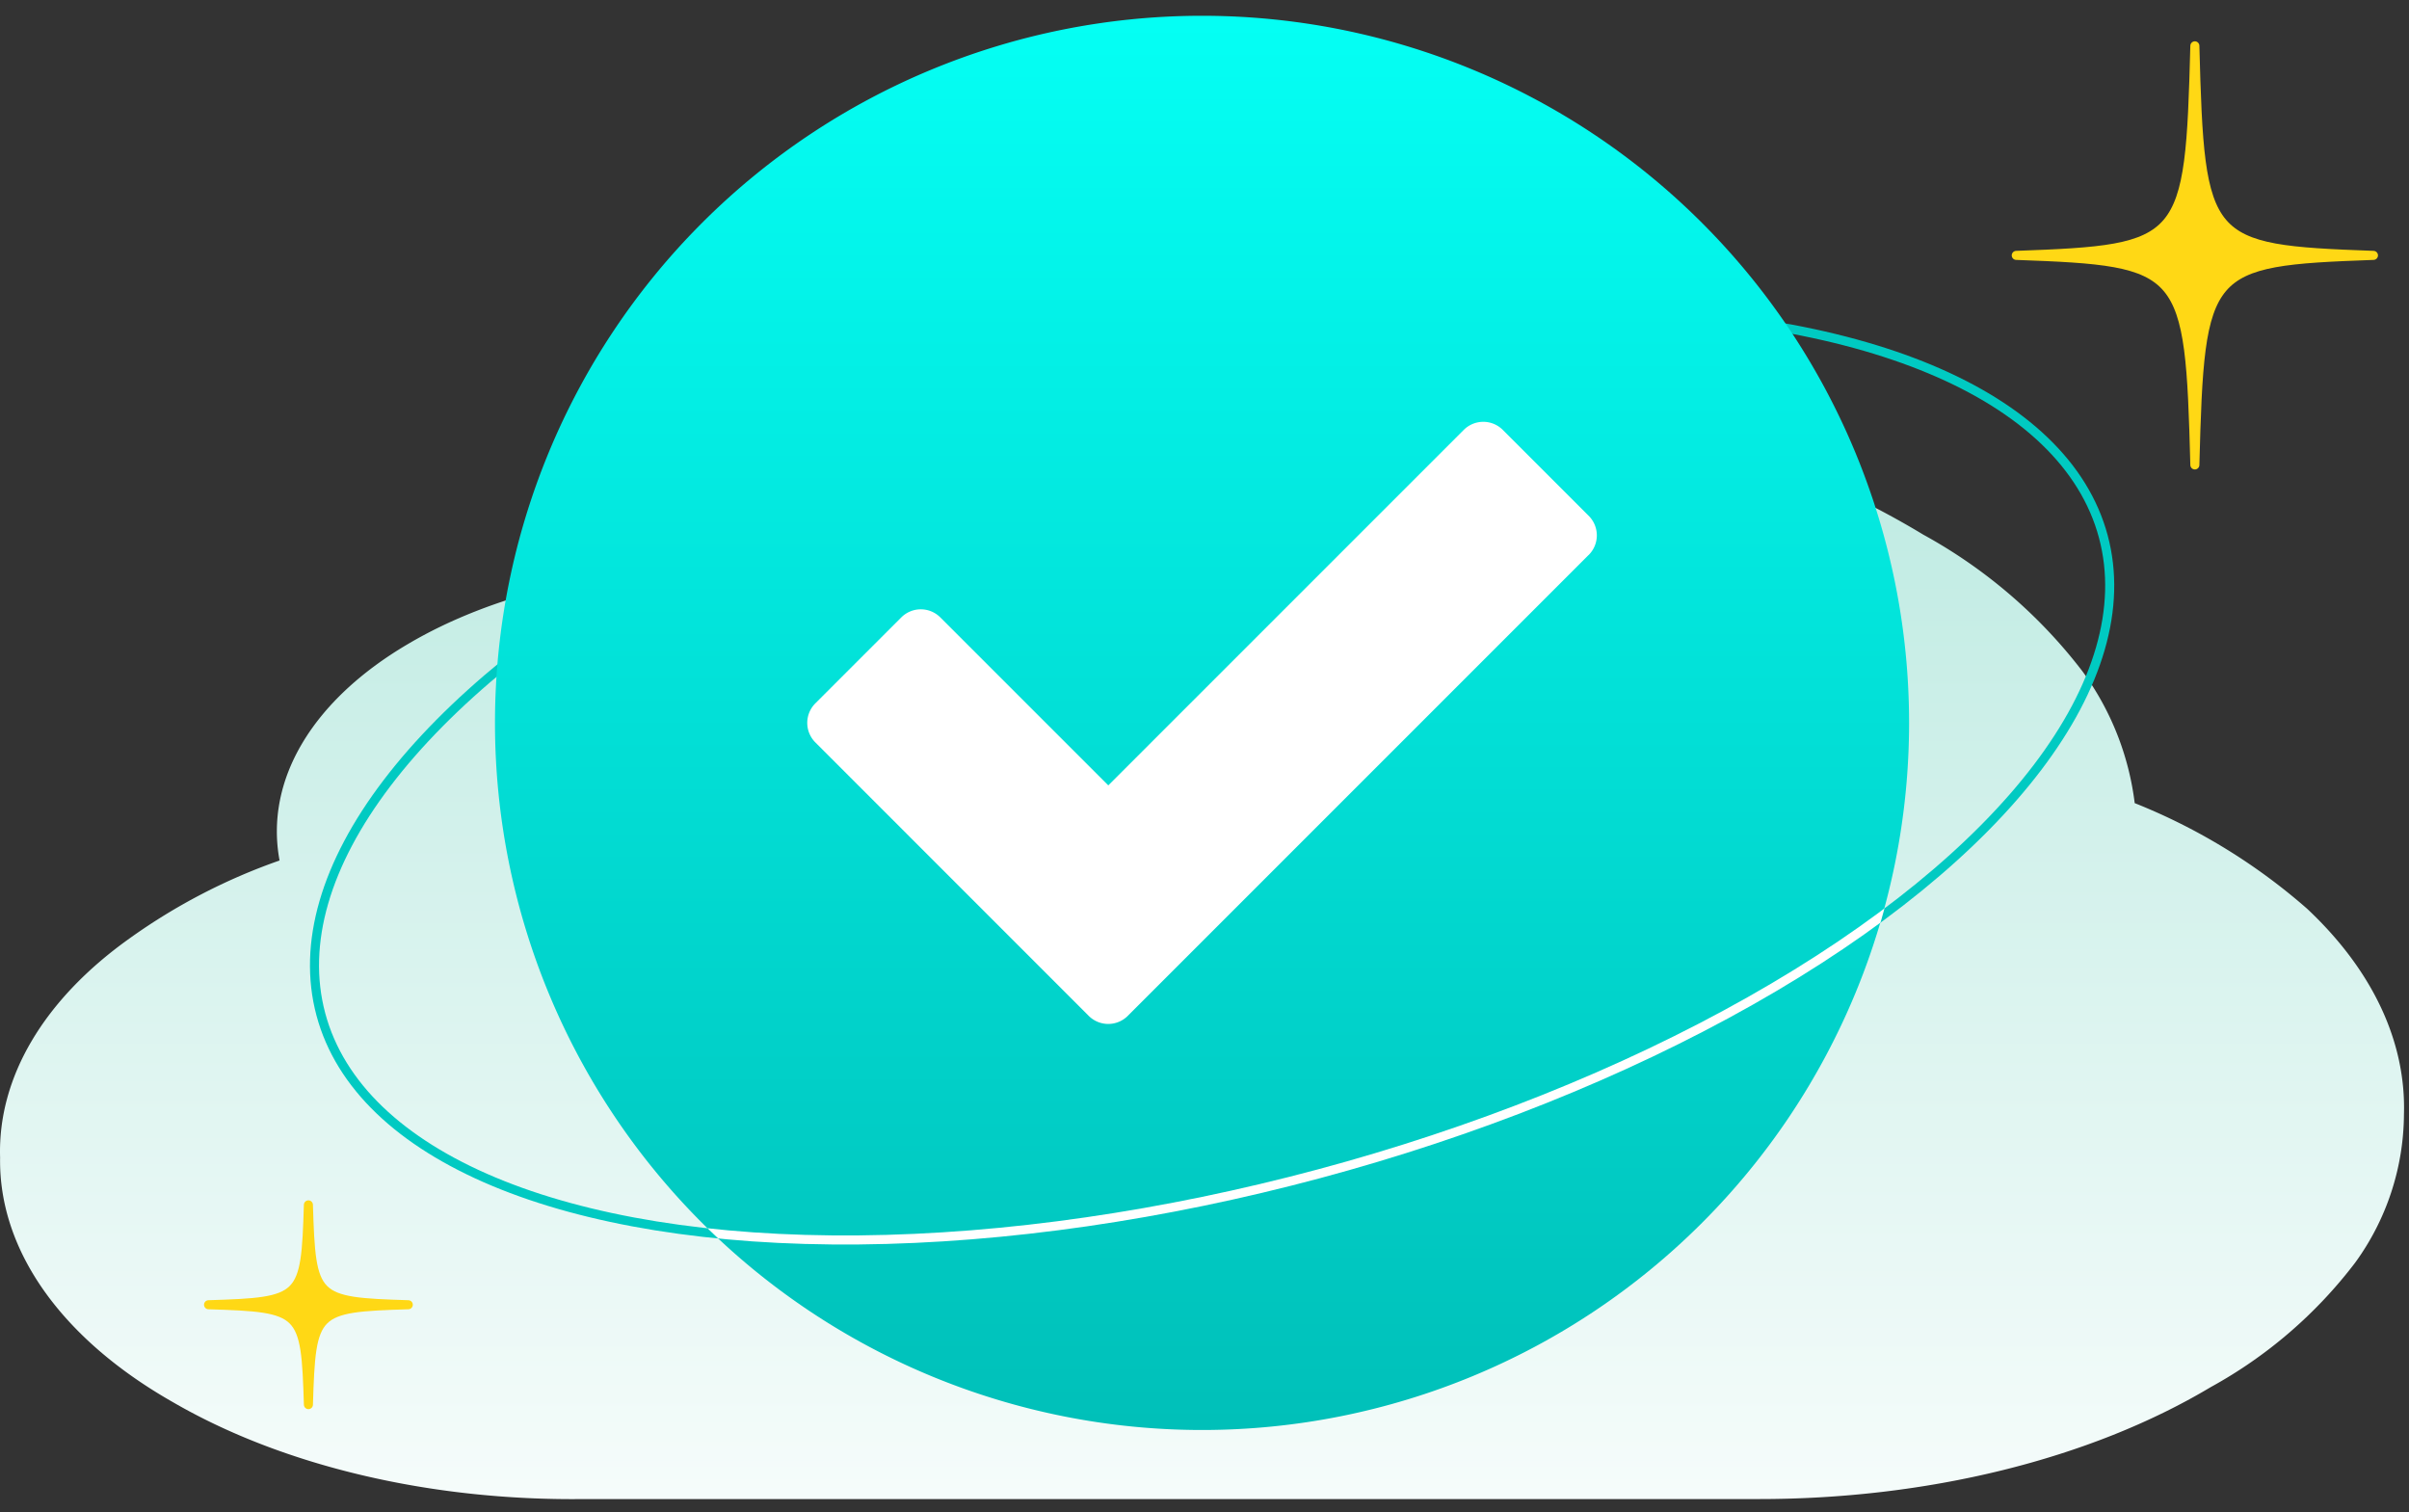 <svg xmlns="http://www.w3.org/2000/svg" xmlns:xlink="http://www.w3.org/1999/xlink" width="266.039" height="167" viewBox="0 0 266.039 167"><rect x="0" y="0" width="266.039" height="167" fill="#333333" stroke="none"/><defs><style>.a{fill:#00cac2;}.b{fill:url(#a);}.c{fill:#ffd815;stroke:#ffd815;stroke-linecap:round;stroke-linejoin:round;}.d{fill:#fff;}.e,.h,.i,.k{fill:none;}.e{stroke:#00cac2;}.f{fill:url(#b);}.g{clip-path:url(#c);}.h{stroke:#fff;}.i{stroke:#707070;opacity:0;}.j{stroke:none;}</style><linearGradient id="a" x1="0.526" y1="1.166" x2="0.526" gradientUnits="objectBoundingBox"><stop offset="0" stop-color="#fff"/><stop offset="1" stop-color="#bceae1"/></linearGradient><linearGradient id="b" x1="0.5" x2="0.5" y2="1" gradientUnits="objectBoundingBox"><stop offset="0" stop-color="#04fff4"/><stop offset="1" stop-color="#00c0b9"/></linearGradient><clipPath id="c"><path class="a" d="M77.893,72.586A77.8,77.8,0,0,1,24.525,51.5,77.769,77.769,0,0,1,0,0H38.529L65.384,26.854a3.049,3.049,0,0,0,4.313,0L96.552,0h59.234a77.764,77.764,0,0,1-24.525,51.5A77.8,77.8,0,0,1,77.893,72.586ZM67.541,1.4h0L66.137,0h2.809l-1.4,1.4Z" transform="translate(0 0)"/></clipPath></defs><g transform="translate(-0.29 0.458)"><g transform="translate(0.29 1.284)"><path class="b" d="M254.817,55.509a65.865,65.865,0,0,0-19.07-11.69,31.06,31.06,0,0,0-5.771-14.555,56.069,56.069,0,0,0-17.564-15.083A93.266,93.266,0,0,0,186.317,3.4,128.579,128.579,0,0,0,155.831,0C140.027-.075,124.55,2.711,111.418,8a78.722,78.722,0,0,0-19.2,10.785,84,84,0,0,0-12.546-.9c-12.937-.094-25.4,2.919-34.627,8.371C34.458,32.481,29.229,41.3,30.873,50.155a65.627,65.627,0,0,0-16.561,8.6C4.823,65.514-.26,74.116.011,82.961c-.172,10.2,6.739,19.987,19.07,27,12.162,7.063,28.509,10.918,45.416,10.709H193.97c18.8.048,36.853-4.4,50.183-12.368a50.642,50.642,0,0,0,15.933-13.726,28.094,28.094,0,0,0,5.395-16.365c.248-8.033-3.462-15.932-10.664-22.7Z" transform="translate(0 43.125)"/><path class="c" d="M22.057,11.028c-10.447.321-10.708.58-11.028,11.028C10.708,11.61,10.448,11.349,0,11.028,10.447,10.708,10.708,10.448,11.028,0,11.35,10.448,11.61,10.708,22.057,11.028Z" transform="translate(23.031 131.309)"/><path class="c" d="M39.446,23.139c-18.683.673-19.15,1.217-19.723,23.139C19.15,24.36,18.686,23.812,0,23.139,18.683,22.467,19.15,21.923,19.723,0,20.3,21.923,20.763,22.467,39.446,23.139Z" transform="translate(222.667 3.32)"/><g transform="translate(23.031 0)"><circle class="d" cx="62.701" cy="62.701" r="62.701" transform="translate(48.11 12.943)"/><g class="e" transform="matrix(0.966, -0.259, 0.259, 0.966, 0, 65.942)"><ellipse class="j" cx="102.386" cy="46.034" rx="102.386" ry="46.034"/><ellipse class="k" cx="102.386" cy="46.034" rx="101.886" ry="45.534"/></g><path class="f" d="M94.084,16a78.084,78.084,0,1,0,78.084,78.084A78.084,78.084,0,0,0,94.084,16Zm42.7,59.536-50.9,50.9a3.05,3.05,0,0,1-4.314,0L51.38,96.24a3.05,3.05,0,0,1,0-4.313l9.49-9.49a3.05,3.05,0,0,1,4.313,0l18.549,18.548,39.254-39.253a3.05,3.05,0,0,1,4.314,0l9.49,9.49a3.05,3.05,0,0,1,0,4.314Z" transform="translate(15.632 -16)"/><g class="g" transform="translate(31.823 83.581)"><g class="h" transform="matrix(0.966, -0.259, 0.259, 0.966, -31.823, -17.639)"><ellipse class="j" cx="102.386" cy="46.034" rx="102.386" ry="46.034"/><ellipse class="k" cx="102.386" cy="46.034" rx="101.886" ry="45.534"/></g></g></g></g><g class="i" transform="translate(0.33 -0.458)"><rect class="j" width="266" height="167"/><rect class="k" x="0.5" y="0.5" width="265" height="166"/></g></g></svg>
